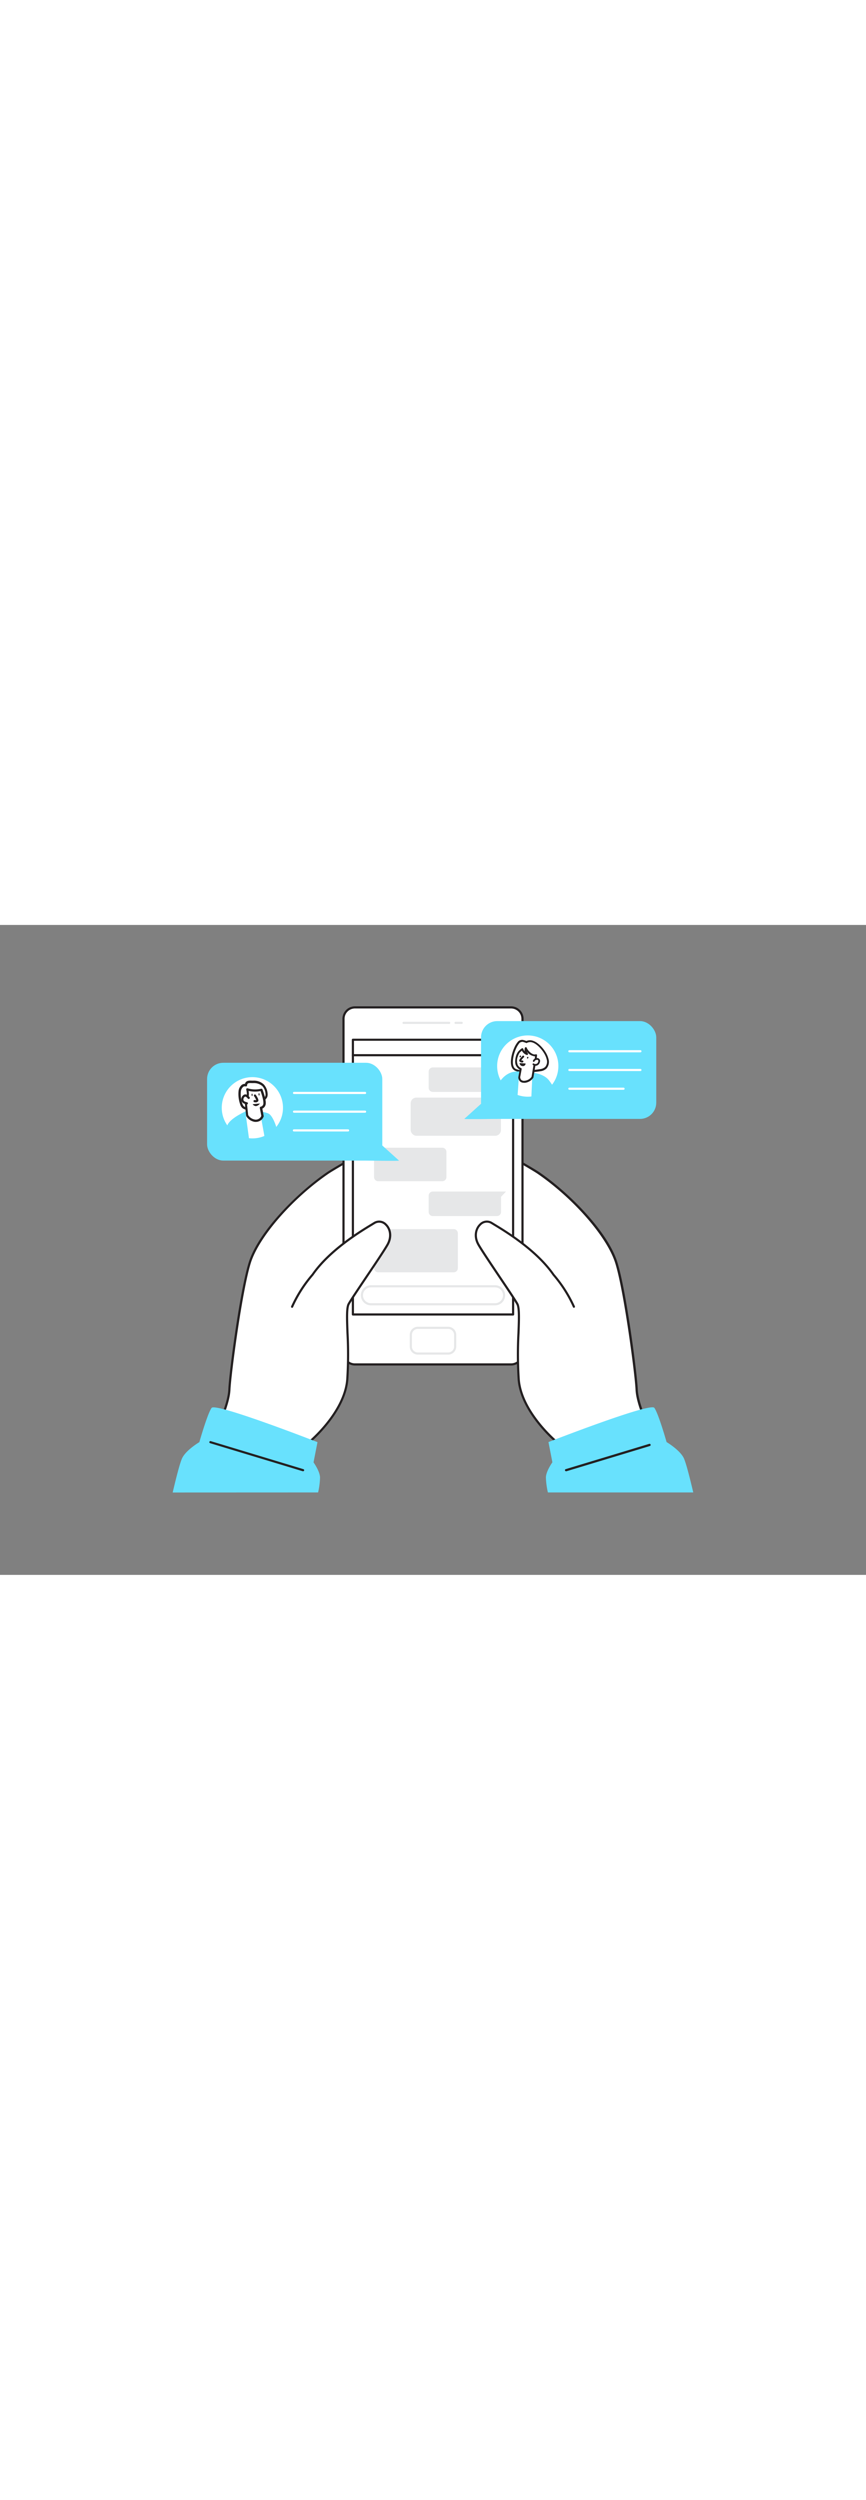 <?xml version="1.0" encoding="UTF-8"?> <svg xmlns="http://www.w3.org/2000/svg" viewBox="0 0 400 300" data-imageid="chat-flatline" class="illustrations_image" style="width: 104px;"><rect x="0" y="0" width="400" height="300" fill="#808080" stroke="none"/> <g id="_67_chat" data-name="#67_chat"> <path d="M300,233s-5.67-11.33-6-18.57-5.35-45.73-9.44-58.64-20.46-30.62-35.88-41.23c-3.38-2.32-18.89-11-18.89-11l-2.52,45.63s22.35,26.44,23.61,37.77-5.33,31.46-1,39c7.64,13.44,3.12,6.7,12.28,20Z" fill="#fff"></path> <path d="M262.17,246.47a.49.49,0,0,1-.41-.22L260,243.63c-4.52-6.57-4.52-6.57-6.15-9.59-.8-1.47-2-3.7-4.35-7.84-2.57-4.53-1.43-13-.21-22,.84-6.16,1.7-12.53,1.18-17.23-1.23-11.05-23.27-37.24-23.49-37.5a.57.57,0,0,1-.12-.35l2.52-45.64a.5.5,0,0,1,.26-.41.46.46,0,0,1,.48,0c.64.36,15.58,8.74,18.93,11,14.21,9.77,31.68,27.63,36.07,41.49,4.13,13,9.14,51.27,9.47,58.77.31,7.05,5.87,18.26,5.93,18.37a.49.49,0,0,1,0,.41.48.48,0,0,1-.3.29l-37.85,13A.41.41,0,0,1,262.17,246.47ZM227.82,149c2,2.39,22.37,26.86,23.6,37.89.53,4.82-.34,11.25-1.19,17.47-1.14,8.42-2.32,17.12.09,21.36s3.56,6.38,4.36,7.86c1.6,3,1.6,3,6.1,9.49l1.59,2.31,36.95-12.68c-1.12-2.32-5.5-11.79-5.78-18.26-.32-7.25-5.4-45.84-9.42-58.5-3.8-12-19.14-29.6-35.69-41-2.9-2-15.08-8.87-18.14-10.6Z" fill="#231f20"></path> <path d="M100,233s5.67-11.33,6-18.57,5.35-45.73,9.44-58.64,20.46-30.62,35.88-41.23c3.38-2.32,18.89-11,18.89-11l2.52,45.63s-22.35,26.44-23.61,37.77,5.33,31.46,1,39c-7.64,13.44-3.12,6.7-12.28,20Z" fill="#fff"></path> <path d="M137.83,246.47a.41.41,0,0,1-.16,0l-37.85-13a.48.48,0,0,1-.3-.29.49.49,0,0,1,0-.41c.06-.11,5.62-11.32,5.93-18.37.33-7.5,5.34-45.74,9.47-58.77,4.39-13.86,21.86-31.72,36.07-41.49,3.35-2.3,18.29-10.68,18.93-11a.46.46,0,0,1,.48,0,.5.5,0,0,1,.26.41l2.52,45.64a.57.57,0,0,1-.12.35c-.22.26-22.26,26.45-23.49,37.5-.52,4.7.34,11.07,1.18,17.23,1.22,9,2.36,17.45-.21,22-2.35,4.14-3.55,6.37-4.35,7.84-1.63,3-1.63,3-6.15,9.59l-1.81,2.62A.49.49,0,0,1,137.83,246.47Zm-37.15-13.78,36.95,12.68,1.59-2.31c4.5-6.52,4.5-6.52,6.1-9.49.8-1.48,2-3.72,4.36-7.86s1.23-12.94.09-21.36c-.85-6.22-1.72-12.65-1.19-17.47,1.23-11,21.59-35.5,23.6-37.89l-2.47-44.64c-3.06,1.73-15.24,8.61-18.14,10.6-16.55,11.38-31.89,29-35.69,41-4,12.66-9.1,51.25-9.42,58.5C106.18,220.9,101.8,230.37,100.68,232.69Z" fill="#231f20"></path> <rect x="158.66" y="38.06" width="82.67" height="164.8" rx="5.27" fill="#fff"></rect> <path d="M236.07,203.36H163.93a5.78,5.78,0,0,1-5.77-5.77V43.33a5.78,5.78,0,0,1,5.77-5.77h72.14a5.78,5.78,0,0,1,5.77,5.77V197.59A5.78,5.78,0,0,1,236.07,203.36ZM163.93,38.56a4.78,4.78,0,0,0-4.77,4.77V197.59a4.78,4.78,0,0,0,4.77,4.77h72.14a4.78,4.78,0,0,0,4.77-4.77V43.33a4.78,4.78,0,0,0-4.77-4.77Z" fill="#231f20"></path> <rect x="163" y="52.97" width="73.99" height="126.83" fill="#fff"></rect> <path d="M237,180.3H163a.51.51,0,0,1-.5-.5V53a.5.5,0,0,1,.5-.5h74a.5.5,0,0,1,.5.5V179.8A.51.51,0,0,1,237,180.3Zm-73.5-1h73V53.47h-73Z" fill="#231f20"></path> <rect x="189.72" y="185.96" width="20.55" height="11.86" rx="3.24" fill="#fff"></rect> <path d="M207,198.33H193a3.75,3.75,0,0,1-3.74-3.74v-5.38a3.75,3.75,0,0,1,3.74-3.75H207a3.75,3.75,0,0,1,3.74,3.75v5.38A3.75,3.75,0,0,1,207,198.33ZM193,186.46a2.75,2.75,0,0,0-2.74,2.75v5.38a2.74,2.74,0,0,0,2.74,2.74H207a2.74,2.74,0,0,0,2.74-2.74v-5.38a2.75,2.75,0,0,0-2.74-2.75Z" fill="#e6e7e8"></path> <path d="M207.47,45.7H186.4a.51.51,0,0,1-.5-.5.5.5,0,0,1,.5-.5h21.07a.5.5,0,0,1,.5.5A.5.5,0,0,1,207.47,45.7Z" fill="#e6e7e8"></path> <path d="M213.25,45.7h-2.82a.5.5,0,0,1-.5-.5.5.5,0,0,1,.5-.5h2.82a.5.5,0,0,1,.5.5A.5.5,0,0,1,213.25,45.7Z" fill="#e6e7e8"></path> <path d="M237,60.63H163a.51.51,0,0,1-.5-.5.5.5,0,0,1,.5-.5h74a.5.5,0,0,1,.5.5A.51.51,0,0,1,237,60.63Z" fill="#231f20"></path> <path d="M233.74,65.77h-4.09v0l-.18,0H199.86A1.92,1.92,0,0,0,198,67.68v7.48a1.92,1.92,0,0,0,1.91,1.91h29.61a1.91,1.91,0,0,0,1.91-1.91v-7Z" fill="#e6e7e8"></path> <path d="M170.41,102.83h4.09v0l.18,0h29.61a1.91,1.91,0,0,1,1.91,1.91v11.64a1.9,1.9,0,0,1-1.91,1.91H174.68a1.91,1.91,0,0,1-1.91-1.91V105.19Z" fill="#e6e7e8"></path> <path d="M170.41,140.39h4.09v0l.18,0h34.9a1.91,1.91,0,0,1,1.9,1.91v16.13a1.91,1.91,0,0,1-1.9,1.91h-34.9a1.92,1.92,0,0,1-1.91-1.91V142.75Z" fill="#e6e7e8"></path> <path d="M233.74,123.05h-4.09v0l-.18,0H199.86A1.91,1.91,0,0,0,198,125v7.47a1.91,1.91,0,0,0,1.91,1.91h29.61a1.9,1.9,0,0,0,1.91-1.91v-7Z" fill="#e6e7e8"></path> <rect x="189.68" y="79.69" width="41.7" height="17.63" rx="2.64" fill="#e6e7e8"></rect> <rect x="167.17" y="166.79" width="65.66" height="8.3" rx="4.15" fill="#fff"></rect> <path d="M228.68,175.59H171.32a4.65,4.65,0,0,1,0-9.3h57.36a4.65,4.65,0,0,1,0,9.3Zm-57.36-8.3a3.65,3.65,0,0,0,0,7.3h57.36a3.65,3.65,0,0,0,0-7.3Z" fill="#e6e7e8"></path> <path d="M142.81,238.72s16.34-13.46,17.6-28.89-1.26-31.39.63-34.86S176.1,152.63,179,147.59c3.78-6.61-1.89-12.59-6-10.07s-20.14,11.64-28.64,23.92a60.7,60.7,0,0,0-9.44,14.79" fill="#fff"></path> <path d="M142.81,239.22a.52.52,0,0,1-.39-.19.5.5,0,0,1,.07-.7c.16-.13,16.2-13.51,17.42-28.54a180.51,180.51,0,0,0,.1-21.39c-.26-6.84-.44-11.77.59-13.67.92-1.68,4.46-6.94,8.2-12.5,4.06-6,8.27-12.29,9.75-14.89,2-3.57,1.15-6.91-.64-8.64a3.72,3.72,0,0,0-4.65-.76l-1.09.67c-5.36,3.24-19.59,11.83-27.4,23.11a61.3,61.3,0,0,0-9.4,14.72.51.51,0,0,1-.66.25.52.52,0,0,1-.25-.67A61.32,61.32,0,0,1,144,161.1c7.88-11.4,22.24-20.08,27.65-23.34l1.09-.67a4.72,4.72,0,0,1,5.86.89c2.07,2,3.12,5.82.82,9.86-1.5,2.63-5.72,8.89-9.79,14.95-3.73,5.54-7.25,10.78-8.15,12.42s-.71,6.73-.47,13.15a182.54,182.54,0,0,1-.1,21.51c-1.26,15.46-17.62,29.1-17.78,29.23A.51.51,0,0,1,142.81,239.22Z" fill="#231f20"></path> <path d="M146.93,261.94a35,35,0,0,0,.89-6.82c0-2.9-3-7.06-3-7.06l1.82-9.34s-47-18.33-48.89-15.81-5.67,15.81-5.67,15.81-6,3.55-7.87,7.25c-1.09,2.13-3,9.83-4.45,16Z" fill="#68e1fd" class="target-color"></path> <path d="M257.19,238.72s-16.34-13.46-17.6-28.89,1.26-31.39-.63-34.86S223.9,152.63,221,147.59c-3.78-6.61,1.89-12.59,6-10.07s20.14,11.64,28.64,23.92a60.7,60.7,0,0,1,9.44,14.79" fill="#fff"></path> <path d="M257.19,239.22a.51.51,0,0,1-.32-.12c-.16-.13-16.52-13.77-17.78-29.23a182.54,182.54,0,0,1-.1-21.51c.24-6.42.43-11.49-.47-13.15s-4.42-6.88-8.15-12.42c-4.07-6.06-8.29-12.32-9.79-14.95-2.3-4-1.25-7.86.82-9.86a4.72,4.72,0,0,1,5.86-.89l1.09.67c5.41,3.26,19.77,11.94,27.7,23.4h0A61.65,61.65,0,0,1,265.54,176a.52.52,0,0,1-.25.67.51.51,0,0,1-.66-.25,61.12,61.12,0,0,0-9.35-14.66c-7.86-11.34-22.09-19.93-27.45-23.17l-1.09-.67a3.72,3.72,0,0,0-4.65.76c-1.79,1.73-2.68,5.07-.64,8.64,1.48,2.6,5.69,8.85,9.75,14.89,3.74,5.56,7.28,10.82,8.2,12.5,1,1.9.85,6.83.59,13.67a180.51,180.51,0,0,0,.1,21.39c1.22,15,17.26,28.41,17.42,28.54a.5.5,0,0,1,.07.7A.52.52,0,0,1,257.19,239.22Z" fill="#231f20"></path> <line x1="97.19" y1="238.72" x2="140" y2="251.66" fill="#fff"></line> <path d="M140,252.16l-.15,0-42.8-12.95a.49.49,0,0,1-.34-.62.51.51,0,0,1,.63-.33l42.8,12.94a.5.5,0,0,1,.34.62A.51.51,0,0,1,140,252.16Z" fill="#231f20"></path> <path d="M253.07,261.94h67.14c-1.44-6.14-3.36-13.84-4.45-16-1.89-3.7-7.87-7.25-7.87-7.25s-3.78-13.29-5.67-15.81-48.89,15.81-48.89,15.81l1.82,9.34s-3,4.16-3,7.06A35,35,0,0,0,253.07,261.94Z" fill="#68e1fd" class="target-color"></path> <path d="M300,240l-38.58,11.67" fill="#fff"></path> <path d="M261.44,252.16a.51.51,0,0,1-.48-.36.5.5,0,0,1,.34-.62l38.58-11.67a.5.5,0,0,1,.28,1l-38.58,11.67Z" fill="#231f20"></path> <rect x="95.65" y="63.62" width="80.93" height="45.15" rx="7.49" fill="#68e1fd" class="target-color"></rect> <circle cx="116.57" cy="84.39" r="14.14" fill="#fff"></circle> <path d="M110.72,76.85a13.92,13.92,0,0,0,.71,5.74,3.76,3.76,0,0,0,.81,1.45,3.26,3.26,0,0,0,1.71.74,16.53,16.53,0,0,0,3.06.3,4.55,4.55,0,0,0,3-.8c1-.84.89-1.89,1.34-3,.35-.85,1.29-1.12,1.62-2.05a3.39,3.39,0,0,0,.11-1.49,6.33,6.33,0,0,0-1.57-3.66A6.25,6.25,0,0,0,117,72.43c-1.54,0-3.23-.4-3.39,1.53a1.85,1.85,0,0,0-1.64.33A3.89,3.89,0,0,0,110.72,76.85Z" fill="#fff"></path> <path d="M117.13,85.6H117a17.62,17.62,0,0,1-3.15-.32,3.66,3.66,0,0,1-2-.87,4,4,0,0,1-.94-1.66,14.37,14.37,0,0,1-.73-6h0a4.35,4.35,0,0,1,1.44-2.89,2.47,2.47,0,0,1,1.53-.51c.42-1.6,2-1.54,3.2-1.48l.63,0a6.64,6.64,0,0,1,4.91,1.79,6.86,6.86,0,0,1,1.7,4,3.89,3.89,0,0,1-.13,1.72,3.17,3.17,0,0,1-1,1.29,2.37,2.37,0,0,0-.64.77,7.86,7.86,0,0,0-.29,1,3.7,3.7,0,0,1-1.2,2.24A5,5,0,0,1,117.13,85.6Zm-5.89-8.68a13.11,13.11,0,0,0,.68,5.5,3.17,3.17,0,0,0,.68,1.25,2.73,2.73,0,0,0,1.44.6,16.53,16.53,0,0,0,3,.3,4.3,4.3,0,0,0,2.7-.69,2.68,2.68,0,0,0,.85-1.68,8,8,0,0,1,.34-1.13,3.06,3.06,0,0,1,.91-1.15,2.16,2.16,0,0,0,.7-.88,2.86,2.86,0,0,0,.09-1.26,5.86,5.86,0,0,0-1.43-3.37A5.92,5.92,0,0,0,117,73l-.67,0c-1.56-.07-2.12,0-2.21,1.07a.51.51,0,0,1-.22.39.53.53,0,0,1-.44.07,1.3,1.3,0,0,0-1.16.23,3.32,3.32,0,0,0-1.06,2.23Z" fill="#231f20"></path> <path d="M115.52,102.29l-2-14.67,7,.94L123,102.29l6-.54c-.16-7.07-2.74-13.06-4.58-14.44-2.21-1.64-10.7-1.37-10.7-1.37s-6.76,2.87-8.51,6.1c-.76,1.4-1.22,5.34-1,10.25Z" fill="#68e1fd" class="target-color"></path> <path d="M120.55,84.4l.69,3.8a3.33,3.33,0,0,1-3.45,2.16A5.1,5.1,0,0,1,114.14,88l-.72-7s1.74-1.17.77-5.1a12.34,12.34,0,0,0,6.53.21s1.58,4.2,1.48,6.15A2.11,2.11,0,0,1,120.55,84.4Z" fill="#fff"></path> <path d="M118.24,90.91a4.92,4.92,0,0,1-.52,0,5.61,5.61,0,0,1-4-2.68.41.41,0,0,1-.05-.19l-.72-7a.5.5,0,0,1,.23-.47s1.4-1.09.55-4.56a.52.52,0,0,1,.16-.5.5.5,0,0,1,.52-.1,12,12,0,0,0,6.23.19.52.52,0,0,1,.6.32c.07.18,1.62,4.32,1.52,6.36a2.7,2.7,0,0,1-1.58,2.5l.61,3.36a.63.63,0,0,1,0,.27A3.83,3.83,0,0,1,118.24,90.91Zm-3.6-3.13a4.54,4.54,0,0,0,3.22,2.07,2.74,2.74,0,0,0,2.84-1.71L120,84.49a.57.57,0,0,1,.09-.4.52.52,0,0,1,.34-.2,1.59,1.59,0,0,0,1.22-1.69c.07-1.48-.92-4.44-1.3-5.53a13.12,13.12,0,0,1-5.52-.08c.46,2.76-.44,4.09-.91,4.58Z" fill="#231f20"></path> <path d="M117.75,78.78s1.39,2,1.07,2.41-1.25.13-1.25.13" fill="#fff"></path> <path d="M118.17,81.89a3.27,3.27,0,0,1-.72-.09.49.49,0,0,1-.36-.6.51.51,0,0,1,.6-.37,1.89,1.89,0,0,0,.65,0,9.49,9.49,0,0,0-1-1.82.49.49,0,0,1,.13-.69.5.5,0,0,1,.7.13c1.61,2.37,1.19,2.83,1,3A1.4,1.4,0,0,1,118.17,81.89Zm.2-.86h0Z" fill="#231f20"></path> <ellipse cx="116.44" cy="78.41" rx="0.24" ry="0.56" transform="translate(-2.36 3.62) rotate(-1.76)" fill="#231f20"></ellipse> <ellipse cx="119.66" cy="78.2" rx="0.24" ry="0.56" transform="translate(-2.35 3.72) rotate(-1.76)" fill="#231f20"></ellipse> <path d="M114.92,79.78a3.46,3.46,0,0,0-1-.88,1.09,1.09,0,0,0-.66-.22,1,1,0,0,0-.53.21,2.06,2.06,0,0,0-.83,1.43,1.58,1.58,0,0,0,.11.78,1.74,1.74,0,0,0,.86.85,4.79,4.79,0,0,0,1.18.38" fill="#fff"></path> <path d="M114.1,82.85l-.12,0a5.11,5.11,0,0,1-1.29-.42,2.28,2.28,0,0,1-1.11-1.11,2.07,2.07,0,0,1-.14-1,2.57,2.57,0,0,1,1-1.8,1.41,1.41,0,0,1,1.76,0,3.92,3.92,0,0,1,1.09,1,.51.51,0,1,1-.83.6,3.17,3.17,0,0,0-.8-.75.75.75,0,0,0-.36-.14.53.53,0,0,0-.26.12,1.51,1.51,0,0,0-.61,1.06,1.13,1.13,0,0,0,.06.53,1.28,1.28,0,0,0,.62.59,5.15,5.15,0,0,0,1.07.34.52.52,0,0,1-.12,1Z" fill="#231f20"></path> <path d="M120.07,82.42l-3.37.33a1.92,1.92,0,0,0,1.58.88A2.88,2.88,0,0,0,120.07,82.42Z" fill="#231f20"></path> <path d="M168.62,78.05h-32.8a.5.5,0,0,1-.5-.5.5.5,0,0,1,.5-.5h32.8a.5.5,0,0,1,.5.5A.5.5,0,0,1,168.62,78.05Z" fill="#fff"></path> <path d="M168.62,86.69h-32.8a.5.5,0,0,1-.5-.5.5.5,0,0,1,.5-.5h32.8a.5.5,0,0,1,.5.5A.5.5,0,0,1,168.62,86.69Z" fill="#fff"></path> <path d="M160.77,95.34h-25a.5.5,0,0,1-.5-.5.5.5,0,0,1,.5-.5h25a.5.5,0,0,1,.5.5A.5.5,0,0,1,160.77,95.34Z" fill="#fff"></path> <path d="M169.09,108.77s15.45.23,15.22,0-12.22-11-12.22-11Z" fill="#68e1fd" class="target-color"></path> <rect x="222.19" y="44.37" width="80.93" height="45.15" rx="7.49" transform="translate(525.31 133.9) rotate(-180)" fill="#68e1fd" class="target-color"></rect> <circle cx="243.77" cy="65.14" r="14.14" fill="#fff"></circle> <path d="M295.82,58.8H263a.5.5,0,0,1,0-1h32.8a.5.5,0,0,1,0,1Z" fill="#fff"></path> <path d="M295.82,67.45H263a.5.5,0,0,1-.5-.5.5.5,0,0,1,.5-.5h32.8a.5.5,0,0,1,.5.5A.5.5,0,0,1,295.82,67.45Z" fill="#fff"></path> <path d="M288,76.1H263a.5.5,0,0,1-.5-.5.5.5,0,0,1,.5-.5h25a.5.5,0,0,1,.5.5A.5.5,0,0,1,288,76.1Z" fill="#fff"></path> <path d="M229.68,89.52s-15.44.23-15.22,0,12.22-11,12.22-11Z" fill="#68e1fd" class="target-color"></path> <path d="M241,53.5l.38,0a8.08,8.08,0,0,1,1.73.58,3.51,3.51,0,0,1,3.16-.14c3.35,1.2,9,8.41,5.8,12A4.56,4.56,0,0,1,249.38,67a37.32,37.32,0,0,1-8.44.45,7,7,0,0,1-3-.67c-2.77-1.51-1.14-7.46-.09-9.76a12,12,0,0,1,1.8-3A2.29,2.29,0,0,1,241,53.5Z" fill="#fff"></path> <path d="M243.2,68c-.76,0-1.53,0-2.29-.07a7.58,7.58,0,0,1-3.16-.73c-3.05-1.66-1.5-7.69-.28-10.35a11.33,11.33,0,0,1,1.88-3.1,2.77,2.77,0,0,1,1.63-.7h0l.43,0a8.44,8.44,0,0,1,1.71.52,4.17,4.17,0,0,1,3.34,0c2.45.88,6,4.65,6.86,8.21a4.69,4.69,0,0,1-.88,4.48,5,5,0,0,1-3,1.29A37.31,37.31,0,0,1,243.2,68Zm-2.12-14a1.85,1.85,0,0,0-1.08.43,11,11,0,0,0-1.7,2.84c-1.18,2.57-2.43,7.9-.11,9.17A6.57,6.57,0,0,0,241,67a35.82,35.82,0,0,0,8.34-.44,4.16,4.16,0,0,0,2.46-1,3.73,3.73,0,0,0,.67-3.64c-.8-3.23-4.09-6.79-6.28-7.57a3.24,3.24,0,0,0-2.75.08.45.45,0,0,1-.55,0,13.11,13.11,0,0,0-1.47-.48l-.3,0Z" fill="#231f20"></path> <path d="M238.93,80.1c.41-4.43.72-10,.72-10.1l6.19.25-.44,9.85L257.33,78a32.72,32.72,0,0,0-3.64-6.12c-2.79-3.75-8.9-3.78-9.06-3.78.16,0,2.92,0-5-.45-8.57-.49-11.12,9.72-11.12,9.72l1.22.63Z" fill="#68e1fd" class="target-color"></path> <path d="M240.53,66.5s-.7,3.84-.7,3.84a2,2,0,0,0,2.43,2,5,5,0,0,0,3.67-2.14l.78-4.76a49.56,49.56,0,0,0,.87-5.39c-1.86.6-4.15-1.75-4.73-3.27a2.87,2.87,0,0,0,.59,2.75,3.51,3.51,0,0,1-2.19-2.27,12,12,0,0,0-1.54,1.38,6.58,6.58,0,0,0-.93,1.9c-.36,1.18-.67,3-.07,4.12A3.42,3.42,0,0,0,240.53,66.5Z" fill="#fff"></path> <path d="M242,72.85a2.57,2.57,0,0,1-1.83-.65,2.72,2.72,0,0,1-.77-1.87c0-.06.47-2.6.65-3.56a4.35,4.35,0,0,1-1.71-1.85c-.75-1.45-.23-3.6,0-4.46a7,7,0,0,1,1-2s1.48-1.64,2-1.56a.45.45,0,0,1,.37.32,2.9,2.9,0,0,0,.63,1.12,3.26,3.26,0,0,1,.1-1.61.46.46,0,0,1,.42-.32.47.47,0,0,1,.44.3c.5,1.32,2.61,3.5,4.16,3a.45.45,0,0,1,.42.07.46.46,0,0,1,.18.38,28.19,28.19,0,0,1-.56,3.76c-.11.57-.22,1.13-.31,1.69l-.79,4.75a.49.49,0,0,1-.06.17,5.37,5.37,0,0,1-4,2.35Zm-1.69-2.43a1.81,1.81,0,0,0,.49,1.12,1.88,1.88,0,0,0,1.46.39,4.44,4.44,0,0,0,3.26-1.85l.77-4.66c.1-.56.21-1.14.32-1.71.2-1,.4-2.05.5-3.06a5.16,5.16,0,0,1-3.77-2.19,2.4,2.4,0,0,0,.47.82.44.44,0,0,1,0,.55.45.45,0,0,1-.53.19,4.07,4.07,0,0,1-2.24-2c-.38.34-.88.82-1,.93a6.19,6.19,0,0,0-.85,1.75,5.46,5.46,0,0,0-.1,3.78,3,3,0,0,0,1.54,1.56.45.45,0,0,1,.32.52c0,.07-.68,3.69-.7,3.84Z" fill="#231f20"></path> <path d="M246.56,62.74a1.29,1.29,0,0,1,.58-.64,2.38,2.38,0,0,1,.78-.25,1,1,0,0,1,.45,0,.78.78,0,0,1,.28.16,1,1,0,0,1,.41.6,1.23,1.23,0,0,1-.07.6,2.34,2.34,0,0,1-.26.61,1.67,1.67,0,0,1-1,.73,1.72,1.72,0,0,1-1.27-.23" fill="#fff"></path> <path d="M247.33,65a2.05,2.05,0,0,1-1.13-.34.4.4,0,1,1,.43-.67,1.26,1.26,0,0,0,1.76-.38,1.62,1.62,0,0,0,.22-.51.83.83,0,0,0,.06-.4.63.63,0,0,0-.27-.37.32.32,0,0,0-.14-.08.63.63,0,0,0-.27,0,2.14,2.14,0,0,0-.66.2,1,1,0,0,0-.41.46.4.4,0,1,1-.73-.31,1.8,1.8,0,0,1,.75-.84,2.61,2.61,0,0,1,.91-.29,1.34,1.34,0,0,1,.63,0,1.3,1.3,0,0,1,.41.22,1.49,1.49,0,0,1,.57.85,1.69,1.69,0,0,1-.09.79,2.54,2.54,0,0,1-.3.7,2.11,2.11,0,0,1-1.74,1Z" fill="#231f20"></path> <path d="M241.68,60.76s-1.61,1.57-1.38,2,1.09.32,1.09.32" fill="#fff"></path> <path d="M241.27,63.48a1.61,1.61,0,0,1-1.35-.54c-.12-.2-.42-.68,1.45-2.5a.44.44,0,0,1,.63,0,.45.45,0,0,1,0,.63,7.92,7.92,0,0,0-1.23,1.44,1.86,1.86,0,0,0,.61.07.45.45,0,0,1,0,.89Z" fill="#231f20"></path> <ellipse cx="243.72" cy="61.26" rx="0.43" ry="0.31" transform="translate(85.89 256.82) rotate(-65.2)" fill="#231f20"></ellipse> <ellipse cx="240.31" cy="60.66" rx="0.43" ry="0.31" transform="translate(84.46 253.38) rotate(-65.2)" fill="#231f20"></ellipse> <path d="M240,63.78l2.77.17a1.22,1.22,0,0,1-1.49,1.19A1.4,1.4,0,0,1,240,63.78Z" fill="#231f20"></path> </g> </svg> 